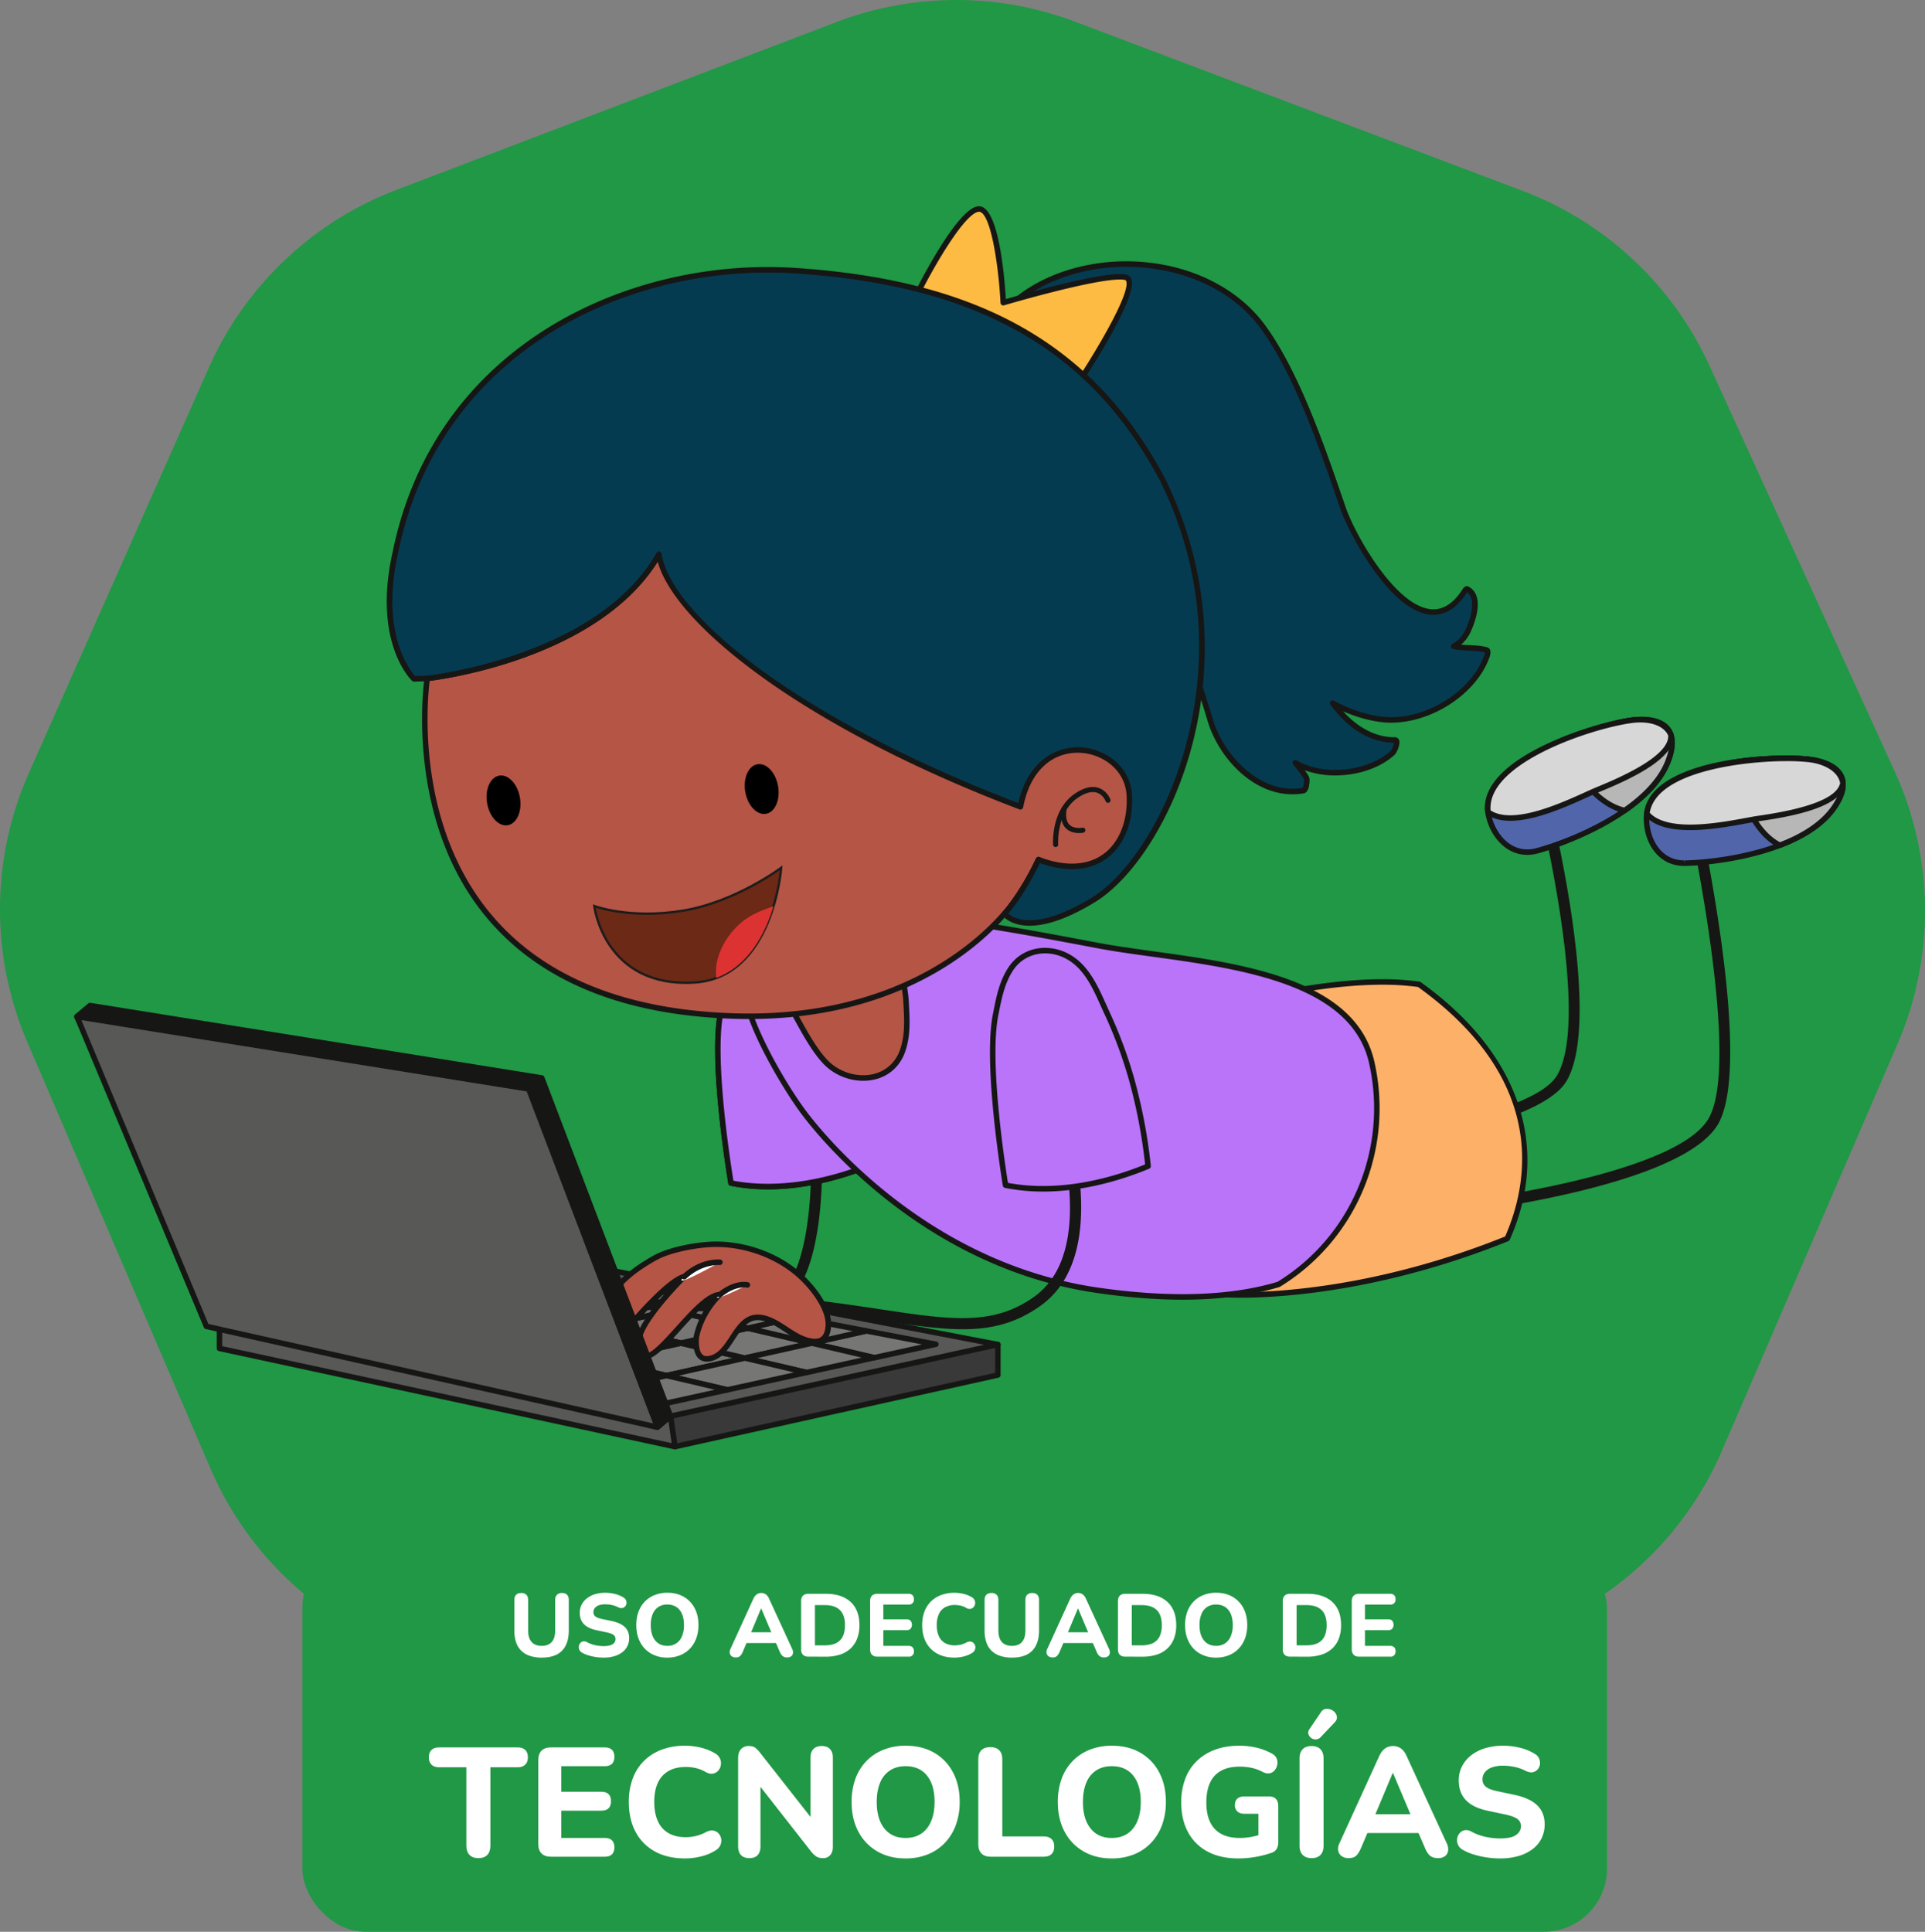 <svg xmlns="http://www.w3.org/2000/svg" viewBox="0 0 2483.25 2491.94"><rect x="0" y="0" width="2483.25" height="2491.94" fill="#808080" stroke="none"/><defs><style>.cls-1{fill:#209845;}.cls-2{fill:#053b51;}.cls-3{fill:#161615;}.cls-4{fill:#585857;}.cls-5{fill:#383938;}.cls-6{fill:#767675;}.cls-7{fill:#5165ab;}.cls-8{fill:#b7b7b7;}.cls-9{fill:#d8d7d7;}.cls-10{fill:#fcb068;}.cls-11{fill:#5db9e2;}.cls-12{fill:#b974fa;}.cls-13{fill:#b55546;}.cls-14{fill:#fdbb43;}.cls-15{fill:#fff;}.cls-16{fill:#6b2916;stroke:#1d1c1a;stroke-miterlimit:10;stroke-width:3px;}.cls-17{fill:#dc3231;}</style></defs><title>Recurso 43ldpi</title><g id="Capa_2" data-name="Capa 2"><g id="Tecnolog&#xED;as"><path class="cls-1" d="M511.21,245.05l567.94-216.6A433.37,433.37,0,0,1,1386.82,28l577.34,218.22a433.42,433.42,0,0,1,241,225.42L2444.11,995a433.4,433.4,0,0,1,3.65,351.76l-226.53,524.77a433.38,433.38,0,0,1-228.46,227.13l-583.34,247.79a433.39,433.39,0,0,1-328.13,4.4L511,2126.41a433.41,433.41,0,0,1-239.54-232.28L35.17,1344A433.42,433.42,0,0,1,37.3,997.07l232.26-523A433.43,433.43,0,0,1,511.21,245.05Z"></path><path class="cls-2" d="M1893.62,814.16c6.75-14.15,17-44.83-.92-54.32-1.16-.61-2.56,1.46-3,2.16-56.72,89.15-142-62.85-157-106-24.79-71.63-57.72-171.15-103.08-233.73-94.49-130.31-353.73-101.07-371.31,62.83-5.08,47.31,55.44,33.12,81.09,68.82,34.24,47.59,75.18,89.81,110.46,136.59,33.49,44.41,59.67,93.09,79.85,144.89,12,30.75,22.09,62.21,31.56,93.77,14.55,48.47,63.8,100.54,120,90.7,2.33-.41,3.49-4.56,3.75-6.41,1.28-9.1,1.61-8.69-3.67-16.21-3.19-4.56-6.69-8.94-10.27-13.28,37.42,21.88,96,14.27,125.71-13,1.83-1.66,8.53-16.38,2.58-16.35-33.76.06-60.66-21.3-80.18-47.65,21.38,11.94,45.68,19.27,65.25,21.24,51.75,5.19,115.76-31.11,133.58-81.45.59-1.64,2.45-7.47-.45-8.27-13.74-3.83-27.89-1.61-42.24-4.77C1882.71,829.79,1889.1,823.58,1893.62,814.16Z"></path><path class="cls-3" d="M1667.39,1024.6c-52.73,0-95.78-48.64-109.51-94.42-11.4-38.06-21.11-66.91-31.47-93.49C1505.7,783.49,1479,735,1447.05,692.63c-16.12-21.35-33.73-42.14-50.77-62.24-20.22-23.86-41.13-48.53-59.75-74.43-10.22-14.22-26.38-20.05-42-25.69-21.12-7.63-43-15.52-39.74-45.55,10.89-101.44,110.06-147.64,197.61-147.64,75,0,142.4,31.07,180.11,83.09,43.13,59.47,75.6,153.58,99.31,222.32l4.26,12.32C1748.58,690.93,1802.28,786,1849.16,786c14,0,26.58-8.7,37.52-25.87.86-1.28,2.66-3.94,5.57-3.94a5.7,5.7,0,0,1,2.13.52c23.22,12.33,6.11,51.3,2.44,59a46.79,46.79,0,0,1-12,15.83c3.59.36,7.2.53,10.73.66,7.51.34,15.28.7,23,2.81a5.52,5.52,0,0,1,3.4,2.8c1.2,2.31,1,5.72-.57,10.1-16.47,46.51-73.39,84.32-126.9,84.32h0c-3.5,0-7-.17-10.38-.5-16.3-1.64-34.72-6.8-51.63-14.24,15.79,17.29,38.23,33.53,66.79,33.53a5.65,5.65,0,0,1,5.56,3.66c2.13,5.48-3.36,16.8-5.63,18.85-18.16,16.75-46.81,26.72-76.63,26.72a113.45,113.45,0,0,1-39.48-6.69c.41.55.79,1.1,1.2,1.66,5.44,7.77,5.7,8.74,4.48,17.23l-.2,1.51c-.13.84-1.3,8.44-6.66,9.41A84.83,84.83,0,0,1,1667.39,1024.6Zm-215-680.41c-84.48,0-180.13,44.22-190.53,141.27-2.63,24.52,14,30.52,35.07,38.12,15.87,5.76,33.88,12.24,45.37,28.24,18.46,25.68,39.26,50.22,59.4,74,17.09,20.16,34.79,41,51,62.55,32.35,42.92,59.36,91.95,80.33,145.75,10.42,26.79,20.18,55.8,31.65,94,13.18,43.94,55.2,89.36,102.7,89.36a77.62,77.62,0,0,0,13.24-1.14c-.05-.19.65-1.91.84-3.39l.21-1.52c.89-6.25.89-6.25-3.26-12.16-3.39-4.85-7.19-9.53-10.11-13a3.56,3.56,0,0,1,0-4.57,3.52,3.52,0,0,1,4.49-.76c13.71,8,30.88,12.22,49.68,12.22,27.65,0,55.19-9.53,71.83-24.82,1.24-1.48,3.67-7.5,3.87-10.22-30.2-.41-58.43-17.35-81.91-49.05a3.55,3.55,0,0,1,.19-4.47,3.6,3.6,0,0,1,4.41-.75c19.65,11,43.52,18.77,63.86,20.82,3.18.3,6.41.47,9.67.47,50.74,0,104.67-35.7,120.21-79.56a14.86,14.86,0,0,0,.91-4c-6.54-1.66-13.25-2-20.32-2.27-6.72-.31-13.65-.61-20.71-2.16a3.55,3.55,0,0,1-.88-6.61c7.24-3.78,12.88-9.8,16.76-17.91,6.78-14.21,14.52-39.83,2.22-48.64-12.28,19.33-26.92,29.12-43.47,29.12-54.57,0-109.84-107.15-119.81-136l-4.26-12.35c-23.57-68.29-55.83-161.82-98.33-220.45C1590.36,374.18,1525.18,344.19,1452.39,344.19Z"></path><polygon class="cls-4" points="298.54 1682.53 283.14 1696.74 283.14 1739.38 870.66 1866.11 870.66 1817.55 298.54 1682.53"></polygon><path class="cls-3" d="M870.66,1869.66a3.13,3.13,0,0,1-.75-.08L282.38,1742.84a3.56,3.56,0,0,1-2.8-3.46v-42.64a3.56,3.56,0,0,1,1.15-2.61l15.4-14.22a3.44,3.44,0,0,1,3.24-.86l572.1,135a3.58,3.58,0,0,1,2.74,3.47v48.56a3.52,3.52,0,0,1-1.32,2.77A3.58,3.58,0,0,1,870.66,1869.66Zm-584-133.17,580.4,125.23v-41.36L299.57,1686.41l-12.87,11.88Z"></path><polygon class="cls-5" points="1235.86 1736.99 1287.22 1734.41 1287.22 1773.72 870.66 1866.11 864.96 1826.8 1235.86 1736.99"></polygon><path class="cls-3" d="M870.66,1869.66a3.55,3.55,0,0,1-2-.61,3.51,3.51,0,0,1-1.5-2.41l-5.7-39.31a3.55,3.55,0,0,1,2.68-4l370.9-89.8,52-2.7a3.7,3.7,0,0,1,2.63,1,3.58,3.58,0,0,1,1.1,2.58v39.31a3.54,3.54,0,0,1-2.79,3.47l-416.56,92.39A3.27,3.27,0,0,1,870.66,1869.66ZM869,1829.49l4.67,32.32,410.05-90.92v-32.73l-47.63,2.39Z"></path><polygon class="cls-4" points="752.2 1632 283.14 1696.74 864.96 1826.8 1287.22 1734.41 752.2 1632"></polygon><path class="cls-3" d="M865,1830.36a4.14,4.14,0,0,1-.77-.09L282.36,1700.21a3.6,3.6,0,0,1-2.78-3.64,3.56,3.56,0,0,1,3.07-3.36l469.07-64.74a5.56,5.56,0,0,1,1.15,0l535,102.45a3.54,3.54,0,0,1,.09,6.94l-422.25,92.39A4,4,0,0,1,865,1830.36ZM303.13,1697.57,865,1823.16l404.54-88.5L752.1,1635.58Z"></path><polygon class="cls-6" points="777.12 1755.1 859.81 1774.44 960.91 1751.84 878.26 1732.49 777.12 1755.1"></polygon><path class="cls-3" d="M859.81,1778a2.73,2.73,0,0,1-.81-.1l-82.68-19.33a3.54,3.54,0,0,1-2.74-3.46,3.59,3.59,0,0,1,2.77-3.48L877.49,1729a3.21,3.21,0,0,1,1.57,0l82.65,19.32a3.56,3.56,0,0,1,0,6.94l-101.11,22.6A3.48,3.48,0,0,1,859.81,1778Zm-66.75-22.81,66.76,15.59,85.16-19-66.73-15.61Z"></path><polygon class="cls-6" points="1127.71 1751.35 1207.13 1733.97 1117.57 1716.84 1047.28 1732.55 1127.71 1751.35"></polygon><path class="cls-3" d="M1127.71,1754.89a3.68,3.68,0,0,1-.82-.08L1046.48,1736a3.55,3.55,0,0,1,0-6.92l70.29-15.72a3.93,3.93,0,0,1,1.45,0l89.56,17.15a3.55,3.55,0,0,1,.09,7l-79.43,17.37A3.25,3.25,0,0,1,1127.71,1754.89Zm-64.5-22.26,64.52,15.08,61.71-13.49-71.81-13.78Z"></path><polygon class="cls-6" points="964.63 1713.19 878.26 1732.49 960.91 1751.84 1047.28 1732.55 964.63 1713.19"></polygon><path class="cls-3" d="M960.91,1755.4a2.78,2.78,0,0,1-.81-.11L877.46,1736a3.52,3.52,0,0,1-2.74-3.47,3.56,3.56,0,0,1,2.77-3.46l86.36-19.31a3.55,3.55,0,0,1,1.59,0l82.65,19.32a3.55,3.55,0,0,1,2.74,3.47,3.59,3.59,0,0,1-2.78,3.47l-86.36,19.29A3.46,3.46,0,0,1,960.91,1755.4Zm-66.71-22.83,66.72,15.61,70.42-15.72-66.72-15.6Z"></path><polygon class="cls-6" points="960.91 1751.84 1040.45 1770.45 1127.71 1751.35 1047.28 1732.55 960.91 1751.84"></polygon><path class="cls-3" d="M1040.45,1774a2.48,2.48,0,0,1-.81-.11l-79.54-18.59a3.55,3.55,0,0,1,0-6.92l86.37-19.29a3.42,3.42,0,0,1,1.59,0l80.42,18.82a3.54,3.54,0,0,1,0,6.91l-87.24,19.1A3.42,3.42,0,0,1,1040.45,1774Zm-63.59-22.06,63.61,14.88,71.13-15.58-64.34-15Z"></path><polygon class="cls-6" points="679.13 1732.19 602.48 1749.32 700.5 1772.21 777.12 1755.1 679.13 1732.19"></polygon><path class="cls-3" d="M700.51,1775.77a3.65,3.65,0,0,1-.81-.08l-98-22.94a3.51,3.51,0,0,1-2.75-3.46,3.55,3.55,0,0,1,2.78-3.44l76.65-17.13a3.06,3.06,0,0,1,1.59,0l98,22.93a3.54,3.54,0,0,1,0,6.91l-76.61,17.13A3.5,3.5,0,0,1,700.51,1775.77Zm-82.08-26.37,82.09,19.19L761.19,1755l-82.07-19.18Z"></path><polygon class="cls-6" points="700.5 1772.21 783.15 1791.57 859.81 1774.44 777.12 1755.1 700.5 1772.21"></polygon><path class="cls-3" d="M783.15,1795.12a2.7,2.7,0,0,1-.8-.1l-82.65-19.33a3.56,3.56,0,0,1,0-6.93l76.63-17.14a3,3,0,0,1,1.58,0L860.61,1771a3.53,3.53,0,0,1,2.74,3.47,3.57,3.57,0,0,1-2.77,3.47L783.93,1795A3.39,3.39,0,0,1,783.15,1795.12Zm-66.7-22.82,66.72,15.6,60.7-13.55-66.76-15.59Z"></path><polygon class="cls-6" points="578.19 1708.56 501.54 1725.69 602.48 1749.32 679.13 1732.19 578.19 1708.56"></polygon><path class="cls-3" d="M602.48,1752.87a2.49,2.49,0,0,1-.81-.12l-100.94-23.59a3.54,3.54,0,0,1-2.74-3.47,3.58,3.58,0,0,1,2.78-3.47l76.64-17.13a3.06,3.06,0,0,1,1.59,0l100.94,23.6a3.56,3.56,0,0,1,0,6.94l-76.64,17.13A4.13,4.13,0,0,1,602.48,1752.87Zm-85-27.1,85,19.88,60.7-13.55-85-19.88Z"></path><polygon class="cls-6" points="878.26 1732.49 964.63 1713.19 866.61 1690.26 780.24 1709.59 878.26 1732.49"></polygon><path class="cls-3" d="M878.26,1736a3.5,3.5,0,0,1-.8-.08l-98-22.93a3.51,3.51,0,0,1-2.75-3.46,3.55,3.55,0,0,1,2.79-3.45l86.36-19.32a3.13,3.13,0,0,1,1.58,0l98,22.93a3.54,3.54,0,0,1,0,6.91L879,1736A3.44,3.44,0,0,1,878.26,1736Zm-82.08-26.36,82.09,19.18,70.42-15.75-82.09-19.18Z"></path><polygon class="cls-6" points="679.13 1732.19 777.12 1755.1 878.26 1732.49 780.24 1709.59 679.13 1732.19"></polygon><path class="cls-3" d="M777.12,1758.64a3.56,3.56,0,0,1-.8-.08l-98-22.92a3.55,3.55,0,0,1,0-6.92l101.12-22.6a3,3,0,0,1,1.57,0l98,22.93a3.51,3.51,0,0,1,2.76,3.47A3.56,3.56,0,0,1,879,1736l-101.14,22.6A3.39,3.39,0,0,1,777.12,1758.64Zm-82.06-26.37,82.09,19.19,85.17-19.06-82.1-19.17Z"></path><polygon class="cls-6" points="866.61 1690.26 765.69 1666.67 679.29 1685.96 780.24 1709.59 866.61 1690.26"></polygon><path class="cls-3" d="M780.24,1713.15a2.74,2.74,0,0,1-.81-.12l-100.93-23.6a3.52,3.52,0,0,1-2.75-3.47,3.57,3.57,0,0,1,2.77-3.47l86.4-19.29a3.34,3.34,0,0,1,1.57,0l100.92,23.6a3.53,3.53,0,0,1,0,6.9L781,1713.06A4.24,4.24,0,0,1,780.24,1713.15Zm-85-27.1,85,19.88,70.42-15.74-85-19.86Z"></path><polygon class="cls-6" points="780.24 1709.59 679.29 1685.96 578.19 1708.56 679.13 1732.19 780.24 1709.59"></polygon><path class="cls-3" d="M679.13,1735.74a2.7,2.7,0,0,1-.8-.1l-101-23.61a3.56,3.56,0,0,1,0-6.94l101.11-22.6a3.29,3.29,0,0,1,1.59,0L781,1706.12a3.56,3.56,0,0,1,0,6.94l-101.12,22.6A3.3,3.3,0,0,1,679.13,1735.74Zm-85-27.1,85,19.88,85.16-19-85-19.88Z"></path><polygon class="cls-6" points="960.91 1751.84 859.81 1774.44 938.29 1792.79 1040.45 1770.45 960.91 1751.84"></polygon><path class="cls-3" d="M938.29,1796.35a2.79,2.79,0,0,1-.81-.12L859,1777.89a3.55,3.55,0,0,1,0-6.92l101.1-22.6a3.25,3.25,0,0,1,1.58,0l79.54,18.61a3.55,3.55,0,0,1,0,6.93l-102.17,22.35A4.13,4.13,0,0,1,938.29,1796.35Zm-62.55-21.83,62.57,14.63,86-18.82-63.45-14.85Z"></path><polygon class="cls-6" points="501.54 1725.69 456.2 1735.83 559.47 1758.93 602.48 1749.32 501.54 1725.69"></polygon><path class="cls-3" d="M559.47,1762.47a3.27,3.27,0,0,1-.76-.08L455.43,1739.3a3.56,3.56,0,0,1,0-6.94l45.34-10.14a3.34,3.34,0,0,1,1.57,0l100.95,23.6a3.56,3.56,0,0,1,0,6.94l-43,9.6A3.39,3.39,0,0,1,559.47,1762.47Zm-87-26.64,87,19.46,27.06-6.06-85-19.88Z"></path><polygon class="cls-6" points="602.48 1749.32 559.47 1758.93 659.76 1781.32 700.5 1772.21 602.48 1749.32"></polygon><path class="cls-3" d="M659.76,1784.88a3.39,3.39,0,0,1-.78-.09l-100.27-22.4a3.55,3.55,0,0,1,0-6.93l43-9.61a2.87,2.87,0,0,1,1.59,0l98,22.93a3.54,3.54,0,0,1,0,6.91l-40.76,9.1A3.44,3.44,0,0,1,659.76,1784.88Zm-84-26,84,18.76,24.79-5.55L602.47,1753Z"></path><polygon class="cls-6" points="700.5 1772.21 659.76 1781.32 744.32 1800.23 783.15 1791.57 700.5 1772.21"></polygon><path class="cls-3" d="M744.32,1803.79a3.39,3.39,0,0,1-.78-.09L659,1784.79a3.55,3.55,0,0,1,0-6.93l40.74-9.1a3.29,3.29,0,0,1,1.59,0L784,1788.1a3.56,3.56,0,0,1,0,6.94l-38.83,8.66A3.53,3.53,0,0,1,744.32,1803.79Zm-68.27-22.47,68.27,15.28,22.89-5.12-66.72-15.59Z"></path><polygon class="cls-6" points="1047.28 1732.55 1117.57 1716.84 1026.49 1699.37 964.63 1713.19 1047.28 1732.55"></polygon><path class="cls-3" d="M1047.28,1736.1a2.7,2.7,0,0,1-.8-.1l-82.65-19.33a3.57,3.57,0,0,1,0-7l61.86-13.81a2.92,2.92,0,0,1,1.44,0l91.09,17.43a3.54,3.54,0,0,1,2.89,3.44,3.61,3.61,0,0,1-2.78,3.53l-70.3,15.71A3.3,3.3,0,0,1,1047.28,1736.1Zm-66.72-22.82,66.73,15.6,52.79-11.79L1026.54,1703Z"></path><polygon class="cls-6" points="744.32 1800.23 823.41 1817.91 860.85 1809.73 783.15 1791.57 744.32 1800.23"></polygon><path class="cls-3" d="M823.41,1821.47a3.39,3.39,0,0,1-.78-.09l-79.09-17.68a3.56,3.56,0,0,1,0-6.94l38.83-8.66a3.42,3.42,0,0,1,1.59,0l77.7,18.18a3.54,3.54,0,0,1,0,6.91l-37.45,8.19A3.22,3.22,0,0,1,823.41,1821.47Zm-62.8-21.24,62.81,14,21.34-4.67-61.62-14.4Z"></path><polygon class="cls-6" points="783.15 1791.57 860.85 1809.73 938.29 1792.79 859.81 1774.44 783.15 1791.57"></polygon><path class="cls-3" d="M860.85,1813.28a3.57,3.57,0,0,1-.8-.09L782.35,1795a3.55,3.55,0,0,1,0-6.92L859,1771a3,3,0,0,1,1.58,0l78.48,18.35a3.56,3.56,0,0,1,0,6.94l-77.43,16.93A3.31,3.31,0,0,1,860.85,1813.28Zm-61.74-21.63,61.78,14.44,61.29-13.41-62.4-14.6Z"></path><polygon class="cls-6" points="379.22 1697.1 501.54 1725.69 578.19 1708.56 473.67 1684.14 578.19 1708.56 679.29 1685.96 578.91 1662.5 679.29 1685.96 765.69 1666.67 679.71 1646.57 294.69 1699.7 456.2 1735.83 501.54 1725.69 379.22 1697.1"></polygon><path class="cls-3" d="M456.2,1739.38a4.11,4.11,0,0,1-.77-.08L293.9,1703.18a3.55,3.55,0,0,1,.3-7l385-53.15a4.67,4.67,0,0,1,1.29.08l86,20.11a3.54,3.54,0,0,1,0,6.91l-86.4,19.29h0L579,1712h0l-76.62,17.13h0L457,1739.3A4.21,4.21,0,0,1,456.2,1739.38Zm-141.52-38.83,141.52,31.64,29.41-6.59-107.19-25a3.55,3.55,0,1,1,1.61-6.92l121.52,28.42,60.7-13.58-89.39-20.9a3.55,3.55,0,0,1,1.61-6.91l103.73,24.27,85.16-19L578.11,1666a3.38,3.38,0,0,1-2.14-1.47ZM593,1662.14l86.35,20.19,70.43-15.74-70.21-16.41Z"></path><polygon class="cls-6" points="964.63 1713.19 1026.49 1699.37 918.43 1678.69 866.61 1690.26 964.63 1713.19"></polygon><path class="cls-3" d="M964.63,1716.75a3.56,3.56,0,0,1-.8-.08l-98-22.94a3.54,3.54,0,0,1-2.75-3.47,3.58,3.58,0,0,1,2.78-3.46l51.83-11.58a3.18,3.18,0,0,1,1.44,0l108.05,20.69a3.54,3.54,0,0,1,.11,6.93l-61.85,13.83A3.39,3.39,0,0,1,964.63,1716.75Zm-82.08-26.4,82.1,19.22,44.35-9.91-90.51-17.33Z"></path><polygon class="cls-6" points="866.61 1690.26 918.43 1678.69 807.19 1657.4 765.69 1666.67 866.61 1690.26"></polygon><path class="cls-3" d="M866.61,1693.82a3.15,3.15,0,0,1-.81-.09l-100.92-23.59a3.57,3.57,0,0,1-2.75-3.47,3.6,3.6,0,0,1,2.79-3.47l41.49-9.28a3.54,3.54,0,0,1,1.45,0l111.24,21.3a3.55,3.55,0,0,1,.11,7l-51.83,11.56A2.89,2.89,0,0,1,866.61,1693.82Zm-85-27.07,85,19.88,34.31-7.66L807.25,1661Z"></path><polygon class="cls-6" points="807.19 1657.4 720.94 1640.88 679.71 1646.57 765.69 1666.67 807.19 1657.4"></polygon><path class="cls-3" d="M765.69,1670.23a3.66,3.66,0,0,1-.81-.09l-86-20.1a3.56,3.56,0,0,1,.32-7l41.23-5.68a3.37,3.37,0,0,1,1.14.05l86.26,16.51a3.55,3.55,0,0,1,.11,6.95l-41.5,9.27A3.53,3.53,0,0,1,765.69,1670.23Zm-66.52-22.75L765.7,1663l24-5.36-68.86-13.18Z"></path><path class="cls-3" d="M1563.9,1504.29a7.11,7.11,0,0,1-.46-14.21c111.2-7.08,408-39.45,445.28-103.08,45.35-77.38-27-363.09-27.71-366a7.11,7.11,0,0,1,13.77-3.53c3.07,12,74.49,294.31,26.21,376.7-48.75,83.14-440,109-456.64,110.08A3.54,3.54,0,0,1,1563.9,1504.29Z"></path><path class="cls-7" d="M1920.55,1053.19c.11.53.25,1,.38,1.55,7.25,27.72,31.07,50.81,61.3,42.9,41.53-10.88,144.89-51.5,169.54-115.51,17.16-44.45-10.88-57.75-46.63-53C2057.72,935.32,1902.67,982.93,1920.55,1053.19Z"></path><path class="cls-3" d="M1970.33,1102.75c-28,0-46.69-23.66-52.83-47.08l-.44-1.73c-3.63-14.3-.72-28.68,8.73-42.61,32.91-48.64,139.84-80.62,178.87-85.79,24-3.13,42.18,1.93,50.55,14.13,7.11,10.36,7.07,25.07-.12,43.73-25.53,66.3-132.78,107.41-172,117.68A50.7,50.7,0,0,1,1970.33,1102.75Zm147.75-171a93.67,93.67,0,0,0-12.49.87c-38.1,5-142.28,36-173.93,82.73-8.24,12.16-10.82,24.63-7.66,37l.3,1.25c5.52,21.07,21.82,42.06,46,42.06a42.87,42.87,0,0,0,11-1.45c38.2-10,142.67-49.83,167.13-113.34,6.3-16.32,6.6-28.85.89-37.18C2142.57,933.79,2128.6,931.73,2118.08,931.73Z"></path><path class="cls-8" d="M2014.85,955.15a179.51,179.51,0,0,0,23.35,45.93c15.19,21.16,34.84,39.32,57.63,44.43,25-17.41,46.39-38.63,55.94-63.38,17.16-44.45-10.88-57.75-46.63-53C2086.23,931.58,2050.17,940.68,2014.85,955.15Z"></path><path class="cls-3" d="M2095.83,1049.06a4,4,0,0,1-.77-.08c-26.48-6-47.1-28.21-59.74-45.84a181.51,181.51,0,0,1-23.83-46.89,3.51,3.51,0,0,1,2-4.38c35.3-14.47,72-23.8,91.16-26.33,24-3.13,42.18,1.93,50.55,14.13,7.11,10.36,7.07,25.07-.12,43.73-8.81,22.85-28.06,44.72-57.23,65A3.5,3.5,0,0,1,2095.83,1049.06Zm-76.52-91.9A175,175,0,0,0,2041.09,999c11.67,16.27,30.44,36.7,54,42.67,27.25-19.18,45.2-39.67,53.36-60.82,6.3-16.32,6.6-28.85.89-37.18-6.78-9.88-20.74-11.94-31.27-11.94a93.67,93.67,0,0,0-12.49.87C2087.42,935,2053,943.67,2019.31,957.16Z"></path><path class="cls-9" d="M2059.3,1019.38c15.58-6.61,98.44-38,96.22-71.2-6.41-15.77-27.57-22.11-50.38-19.1-46.09,6-193.95,51.27-185.62,118.37C1954,1072,2030.26,1031.74,2059.3,1019.38Z"></path><path class="cls-3" d="M1948.29,1058.8h0c-12.56,0-22.94-2.86-30.81-8.46a3.58,3.58,0,0,1-1.45-2.44c-8.94-72,146.2-116.77,188.68-122.36a86.29,86.29,0,0,1,11.26-.74c21.24,0,37.26,8.24,42.87,22a3.09,3.09,0,0,1,.25,1.11c2,29.87-52.71,55.91-94,72.91l-4.33,1.8c-3.59,1.52-7.92,3.47-12.78,5.69C2021.16,1040.48,1980.74,1058.8,1948.29,1058.8Zm-25.41-13.38c6.5,4.17,15,6.27,25.38,6.27,31,0,72.1-18.68,96.71-29.81,4.93-2.25,9.31-4.22,13-5.78l4.41-1.83c60.13-24.71,90.3-46.67,89.68-65.3-4.71-10.72-18.13-17.07-36.07-17.07a77.92,77.92,0,0,0-10.35.7C2052.74,939.54,1917.73,984.62,1922.88,1045.42Z"></path><path class="cls-3" d="M1860.4,1567.54a7.12,7.12,0,0,1-.76-14.19c3-.31,299.26-33.48,344.29-110.3,45.42-77.51-33.15-422.78-34-426.25a7.09,7.09,0,0,1,5.34-8.52,7,7,0,0,1,8.51,5.32c3.32,14.44,80.62,354.33,32.39,436.64-48.64,83-342.54,115.88-355,117.24C1860.93,1567.5,1860.66,1567.54,1860.4,1567.54Z"></path><path class="cls-10" d="M1384.47,1360.12S1668,1246.81,1830.6,1269.7c104.24,74.71,175.31,189.53,113.71,328.06-202.83,81.76-359.68,72.32-359.68,72.32S1521,1539.27,1384.47,1360.12Z"></path><path class="cls-3" d="M1600.5,1674c-10.49,0-16.07-.33-16.07-.33a3.61,3.61,0,0,1-3-2c-.64-1.31-65-132.6-199.8-309.38a3.55,3.55,0,0,1-.6-3.07,3.64,3.64,0,0,1,2.11-2.37c2.34-.94,236.39-93.72,399.94-93.72a345.61,345.61,0,0,1,48,3.11,3.2,3.2,0,0,1,1.57.61c126.61,90.72,168.48,211.87,114.9,332.38a3.51,3.51,0,0,1-1.93,1.84C1782.42,1666.86,1649.88,1674,1600.5,1674Zm-13.62-7.36c2.45.12,7,.25,13.62.25,48.84,0,179.69-7,341.14-71.87,30.32-69.1,55-201.52-112.4-321.86a337.62,337.62,0,0,0-46.15-2.92c-149.89,0-360.13,78.84-392.95,91.5C1514.66,1525.67,1578.53,1650,1586.88,1666.61Z"></path><path class="cls-3" d="M910.31,1691.38c-106.17,0-259-11.92-267.85-12.64a7.06,7.06,0,0,1-6.52-7.63c.3-3.91,4.06-7,7.62-6.52,3,.22,296.52,23.13,353.26,6.66,43.77-12.69,50.4-127.45,49.26-170.6a7.13,7.13,0,0,1,6.92-7.29h.19a7.1,7.1,0,0,1,7.1,6.91c.19,6.8,3.7,166.29-59.5,184.64C984.45,1689.63,950.76,1691.38,910.31,1691.38Z"></path><path class="cls-11" d="M948.52,1247.78c-11.52,18.24-14.9,38.14-18.95,58.85-11.22,57.58,7.28,181.46,13.44,219.49,60.21,11.88,125.28-.59,183.83-25a688.47,688.47,0,0,0-21.76-112.69c-13.24-46.44-32.09-89.3-55.74-131.22a65.69,65.69,0,0,0-13.17-16.44C1010.8,1217.63,969.35,1214.88,948.52,1247.78Z"></path><path class="cls-3" d="M991.05,1534.22h0a250.42,250.42,0,0,1-48.73-4.64,3.53,3.53,0,0,1-2.82-2.91c-6-37.06-24.73-162.57-13.41-220.71l.69-3.5c3.87-20,7.53-38.8,18.76-56.58,10.69-16.9,27.38-26.2,47-26.2,16.41,0,33.2,6.72,46.06,18.43a68.91,68.91,0,0,1,13.86,17.32c25.09,44.49,43.43,87.65,56.07,132a691.68,691.68,0,0,1,21.87,113.27,3.49,3.49,0,0,1-2.15,3.66C1081.45,1523.9,1034,1534.22,991.05,1534.22Zm-44.94-11.13c52.66,9.77,114.91,1.17,176.9-24.24a684.93,684.93,0,0,0-21.35-109.46c-12.49-43.81-30.62-86.48-55.42-130.45a61.64,61.64,0,0,0-12.45-15.56c-11.58-10.54-26.63-16.6-41.29-16.6-17.07,0-31.61,8.15-41,22.91-10.51,16.63-14,34.84-17.79,54.11l-.69,3.53C922.19,1363.09,939.77,1483.5,946.11,1523.09Z"></path><path class="cls-12" d="M948.52,1247.78c-11.52,18.24-14.9,38.14-18.95,58.85-11.22,57.58,7.28,181.46,13.44,219.49,60.21,11.88,125.28-.59,183.83-25a688.47,688.47,0,0,0-21.76-112.69c-13.24-46.44-32.09-89.3-55.74-131.22a65.69,65.69,0,0,0-13.17-16.44C1010.8,1217.63,969.35,1214.88,948.52,1247.78Z"></path><path class="cls-3" d="M991.05,1534.22h0a250.42,250.42,0,0,1-48.73-4.64,3.53,3.53,0,0,1-2.82-2.91c-6-37.06-24.73-162.57-13.41-220.71l.69-3.5c3.87-20,7.53-38.8,18.76-56.58,10.69-16.9,27.38-26.2,47-26.2,16.41,0,33.2,6.72,46.06,18.43a68.91,68.91,0,0,1,13.86,17.32c25.09,44.49,43.43,87.65,56.07,132a691.68,691.68,0,0,1,21.87,113.27,3.49,3.49,0,0,1-2.15,3.66C1081.45,1523.9,1034,1534.22,991.05,1534.22Zm-44.94-11.13c52.66,9.77,114.91,1.17,176.9-24.24a684.93,684.93,0,0,0-21.35-109.46c-12.49-43.81-30.62-86.48-55.42-130.45a61.64,61.64,0,0,0-12.45-15.56c-11.58-10.54-26.63-16.6-41.29-16.6-17.07,0-31.61,8.15-41,22.91-10.51,16.63-14,34.84-17.79,54.11l-.69,3.53C922.19,1363.09,939.77,1483.5,946.11,1523.09Z"></path><path class="cls-12" d="M1769.52,1370.59c-28.65-127.4-236.81-128.76-354.09-151-235.75-44.7-440.14-80.87-453.8,54.52-3.33,33.12,42.18,115,71.91,156.35,0,0,136.14,198.31,382.33,234,91.55,13.25,170.51,11.39,233.54-7.67C1743.32,1599.24,1795.18,1484.66,1769.52,1370.59Z"></path><path class="cls-3" d="M1525.78,1676.56h0c-33.91,0-71.06-2.9-110.42-8.62-244.91-35.45-383.38-233.47-384.75-235.46-27-37.59-76.13-122.86-72.51-158.72,6.75-67,57.67-98.17,160.24-98.17,84.06,0,197.59,21.52,297.75,40.51,21.18,4,45.38,7.35,71,10.91,116.68,16.07,261.9,36.12,285.9,142.81,25.46,113.23-23.46,229.78-121.73,290a3.72,3.72,0,0,1-.83.4C1614.52,1671.05,1572.58,1676.56,1525.78,1676.56Zm-407.44-493.85c-98.18,0-146.85,29.14-153.17,91.77-3.12,31,40.15,110.66,71.25,153.91,1.41,2,138.21,197.53,380,232.54,92.39,13.38,170.75,10.88,231.55-7.41,95.43-58.7,142.89-172,118.12-282.15-22.9-101.88-165.42-121.54-279.93-137.33-25.7-3.53-50-6.89-71.36-11C1314.92,1204.16,1201.74,1182.71,1118.34,1182.71Z"></path><path class="cls-13" d="M1161,1246.81c-49.47,26.59-106.46,18-160.6,18.42,19.16,28.25,40.53,79.41,64.33,104.48a65.7,65.7,0,0,0,16.73,12.73c30.24,16.27,71.11,8.86,83.31-28.08,6.78-20.5,5.23-40.62,4.11-61.72C1168.18,1279.7,1165.21,1263.85,1161,1246.81Z"></path><path class="cls-3" d="M1113.44,1394.16h0a71.16,71.16,0,0,1-33.7-8.61,68.29,68.29,0,0,1-17.63-13.4c-15.06-15.86-28.74-41.17-42-65.66-8-14.74-15.49-28.65-22.69-39.25a3.56,3.56,0,0,1,2.92-5.56l3.89,0c9.75,0,19.59.26,29.44.53s19.73.51,29.56.51c30,0,64.9-2.26,96-19a3.47,3.47,0,0,1,3.12-.14,3.55,3.55,0,0,1,2,2.39c4.74,19,7.35,34.26,8,46.53l.18,3.53c1.1,20.29,2.13,39.47-4.47,59.46C1160.09,1379.69,1139.67,1394.16,1113.44,1394.16Zm-106.53-125.39c6.28,10,12.71,21.87,19.46,34.33,13,24.07,26.49,49,40.89,64.16a62.34,62.34,0,0,0,15.84,12,64.34,64.34,0,0,0,30.34,7.75c23,0,40.92-12.66,47.93-33.82,6.17-18.72,5.18-37.25,4.12-56.86l-.19-3.55c-.54-10.72-2.81-24.4-6.73-40.77-31.44,15.56-65.72,17.73-95.34,17.73-9.88,0-19.83-.26-29.74-.5C1024.6,1269,1015.72,1268.81,1006.91,1268.77Z"></path><path class="cls-14" d="M1183.59,378.23s55.32-110.63,79.9-108.58,30.73,120.84,30.73,120.84,131.08-38.92,157.72-32.78-65.52,143.42-65.52,143.42S1331.09,421.23,1183.59,378.23Z"></path><path class="cls-3" d="M1386.42,504.69a3.52,3.52,0,0,1-2.92-1.54c-.55-.77-56.51-79.4-200.92-121.51a3.56,3.56,0,0,1-2.17-5c5.66-11.33,56.06-110.57,82.39-110.57.1,0,.88,0,1,.05,24.77,2.05,32.07,92,33.74,119.71,21.29-6.19,113-32.32,147-32.32a35.41,35.41,0,0,1,8.21.76,9,9,0,0,1,6.64,5.74c9.39,23.8-61.84,131-70,143.11a3.54,3.54,0,0,1-2.93,1.57ZM1188.69,376c125.17,37.51,183.94,102.21,197.51,119,29.94-45.12,72.4-117.61,66.55-132.43a2,2,0,0,0-1.63-1.44,29.91,29.91,0,0,0-6.61-.55c-36.72,0-148.15,32.95-149.28,33.28a3.43,3.43,0,0,1-3.06-.5,3.59,3.59,0,0,1-1.51-2.72c-2.48-48.06-12.65-116.27-27.47-117.49h0C1246.77,273.2,1209.71,334.73,1188.69,376Z"></path><path class="cls-13" d="M1472.65,988.06C1452.54,931.26,892.62,797.79,850,715,772,852.17,551.13,875.13,551.13,875.13s-60.08,383.22,335.77,431.06c282.75,33.37,400.24-118.88,408.93-127.59,0,0,21.37-22.47,43.86-69.75C1439.49,1163.35,1492.77,1044.81,1472.65,988.06Z"></path><path class="cls-3" d="M965.69,1314.51a677.41,677.41,0,0,1-79.21-4.8c-119.63-14.43-209.83-60.85-268.12-137.92-96.08-127-71-295.52-70.76-297.22a3.56,3.56,0,0,1,3.16-3c2.18-.23,219.93-24.38,296.17-158.38a4.74,4.74,0,0,1,3.17-1.82,3.6,3.6,0,0,1,3.09,2c22.3,43.37,197.56,103.38,352.19,156.36,139.93,47.94,260.77,89.33,270.61,117.15,10.2,28.74,2.22,71.35-19,101.33-17.39,24.63-41.66,38.18-68.29,38.2h0c-15.12,0-31.07-4.28-47.42-12.66-21.87,45-42,66.41-42.89,67.3-.49.5-1.2,1.3-2.2,2.43C1261.3,1222.88,1159.24,1314.51,965.69,1314.51ZM554.27,878.32c-2.74,21.83-17.93,173.29,69.8,289.23,57.08,75.45,145.67,120.89,263.26,135.1a665,665,0,0,0,78.36,4.76c190.66,0,290.93-90,325.18-128.66,1.14-1.27,2-2.18,2.45-2.65.14-.17,21.24-22.66,43.16-68.78a3.53,3.53,0,0,1,4.91-1.57c16.46,9,32.38,13.52,47.32,13.54h0c31.1,0,51.15-19.12,62.46-35.17,20-28.26,27.57-68.15,18.1-94.86-8.7-24.58-139.62-69.43-266.22-112.8-157.38-53.91-319.93-109.6-352.95-154.63C774.56,846.34,579.91,875.08,554.27,878.32Z"></path><path class="cls-2" d="M1499.93,619.08c-93.52-176.2-245.86-254.54-472.08-269.78S562.31,455.9,510.11,712.58C484,827.86,534,875.72,534,875.72l17.09-.59S772,852.17,850,715c11.44,78.24,176.4,215.63,466.28,325.79,20.16-106.61,136.23-83.62,140.46-15.39,3.68,60.08-36.66,114.22-117.08,83.48-22.49,47.28-43.86,69.75-43.86,69.75s25.67,36.47,114.88-17.91S1619.59,862.72,1499.93,619.08Z"></path><path class="cls-3" d="M1328.24,1194.14h0c-25.52,0-34.91-12.94-35.31-13.49a3.55,3.55,0,0,1,.33-4.5c.21-.22,21.31-22.71,43.23-68.83a3.5,3.5,0,0,1,4.47-1.77c38,14.46,70.58,10.3,91-11.38,15.23-16.18,23-41.17,21.3-68.57-2.11-34.18-33.58-54.59-62.77-54.59-35.89,0-62.3,26.32-70.62,70.41a3.59,3.59,0,0,1-4.77,2.67C1033.62,937.15,870.52,805,848.43,724.55,766.59,854.9,553.67,878.43,551.48,878.68l-17.31.59a3.36,3.36,0,0,1-2.58-1c-2.1-2-51.17-50.59-25-166.49,51.61-253.71,280-367.32,483.42-367.32,12.64,0,25.45.42,38,1.28,237.24,16,383.74,99.75,475,271.64,120.12,244.56,3.2,489.17-90.51,546.33C1379.47,1183.89,1351.1,1194.14,1328.24,1194.14Zm-27.59-15.6c3.41,3,11.73,8.49,27.58,8.49h0c21.54,0,48.66-9.89,80.62-29.37,40.84-24.9,94.19-95.7,121.33-197.72,21.35-80.22,32.89-204.21-33.46-339.27-89.9-169.41-234.61-252-469.13-267.82-12.42-.84-25-1.25-37.54-1.25-200.55,0-425.66,111.82-476.46,361.71-23.33,103,15.17,151.33,21.92,158.79l15.47-.52c2-.2,219.7-24.35,295.94-158.35a3.65,3.65,0,0,1,3.75-1.75,3.59,3.59,0,0,1,2.86,3c11.23,76.81,172.85,211.65,460.13,321.48,11.6-53,47-72.05,76.77-72.05,32.49,0,67.5,22.9,69.87,61.25,1.79,29.34-6.66,56.26-23.22,73.86-21.84,23.25-56.16,28.52-95.6,14.31C1323.49,1150.44,1306.6,1171.63,1300.65,1178.54Z"></path><path class="cls-3" d="M1361.29,1092.64a3.28,3.28,0,0,1-2.78-3c-.11-1.83-2.86-45.44,28.82-66.37,11.25-7.41,21.29-9.72,29.82-6.94,11,3.64,15.07,14.46,15.24,14.93a3.27,3.27,0,0,1-6.14,2.25c0-.09-3.22-8.38-11.22-11-6.5-2.1-14.63,0-24.09,6.2-28.49,18.85-25.93,60.08-25.88,60.49a3.28,3.28,0,0,1-3,3.49A1.92,1.92,0,0,1,1361.29,1092.64Z"></path><path class="cls-3" d="M1387,1074.24a21.53,21.53,0,0,1-11.71-5.5c-5.73-5.44-7.7-14.19-5.8-25.9a3.26,3.26,0,1,1,6.44,1c-1.51,9.5-.23,16.3,3.85,20.18,5.91,5.67,16.41,3.72,16.52,3.7a3.26,3.26,0,0,1,1.33,6.38A31.7,31.7,0,0,1,1387,1074.24Z"></path><path class="cls-3" d="M1242,1714.67c-30.63,0-65.25-5.22-107.47-11.55-39-5.85-83.27-12.52-137.16-17.07a7.1,7.1,0,0,1-6.49-7.67,7.26,7.26,0,0,1,7.68-6.48c54.36,4.57,98.83,11.26,138.09,17.15,89.61,13.49,143.74,21.6,196.88-15.88,111.14-78.4-10.65-345.7-11.9-348.39a7.12,7.12,0,0,1,12.92-6c5.27,11.41,127.89,280.82,7.17,366C1310.12,1707.09,1279,1714.64,1242,1714.67Z"></path><path class="cls-12" d="M1303.4,1250.55c-11.59,18.18-15,38.08-19.15,58.8-11.34,57.55,6.82,181.45,12.89,219.48,60.17,12.05,125.31-.25,183.88-24.52a687.15,687.15,0,0,0-21.47-112.72,572.27,572.27,0,0,0-31.61-85c-12.4-26.73-23.9-58.85-51.77-73.37C1350.92,1220,1319.37,1225.4,1303.4,1250.55Z"></path><path class="cls-3" d="M1345.85,1537.07h0a253.82,253.82,0,0,1-49.41-4.74,3.59,3.59,0,0,1-2.82-2.94c-5.91-37.06-24.32-162.57-12.86-220.73l.7-3.51c3.93-20,7.63-38.8,18.93-56.52,10.48-16.48,27.91-25.92,47.79-25.92a64.19,64.19,0,0,1,29.63,7.35c25.62,13.32,38,40.89,48.91,65.24,1.49,3.31,3,6.59,4.43,9.78a576.87,576.87,0,0,1,31.81,85.53,692.18,692.18,0,0,1,21.6,113.32,3.57,3.57,0,0,1-2.17,3.66C1435.88,1526.86,1388.65,1537.07,1345.85,1537.07Zm-45.6-11.24c52.65,10,114.94,1.48,176.94-23.79a684.15,684.15,0,0,0-21-109.49,572.1,572.1,0,0,0-31.42-84.48c-1.51-3.22-3-6.52-4.47-9.85-11-24.43-22.29-49.67-45.72-61.85a57.17,57.17,0,0,0-26.35-6.56c-17.41,0-32.64,8.25-41.79,22.63-10.57,16.6-14.15,34.81-18,54.08l-.7,3.52C1276.74,1365.82,1294,1486.25,1300.25,1525.83Z"></path><path class="cls-13" d="M1068.63,1709.4c.8-22.82-22.11-51-38.35-65.22-31.67-27.7-76.91-42.19-118.92-38.61-20.91,1.78-49.5,7.29-67.83,17.79-22,12.6-43.64,28-56.71,50.25-3.41,5.83-14.89,23.87-10.33,32.57,6.44,12.29,22.82,17.85,35.21,4.85,0,0,51.08-60.6,71-64.16,0,0-59.63,58.91-58.49,83.88,3,65,70.51-60.42,104.44-60.67,0,0-23.23,20.3-30.35,54.36,0,0-4.77,35.59,20.46,27.21,27-9,30.88-58.17,64.77-51.72,22.83,4.33,40.12,27.34,64.32,30.37C1062,1732,1068.12,1723.38,1068.63,1709.4Z"></path><path class="cls-3" d="M911.79,1756.48a15,15,0,0,1-11.58-5c-7.64-8.74-5.65-25.57-5.4-27.46a111.26,111.26,0,0,1,21.28-45.34c-11.7,7.81-25.83,23.47-38.72,37.76-17.71,19.63-33,36.59-43.94,36.59-11.71,0-12.5-16.6-12.75-22.07-.74-16.63,21.64-45.22,39.28-65.11-16.92,15-36.55,36.85-45.55,47.54-5.48,5.74-11.88,8.69-18.67,8.69-9.09,0-17.87-5.58-22.4-14.22s2.29-22.34,9.57-34.58l.84-1.42c14.34-24.46,38.54-40.4,58-51.53,18.7-10.72,48.05-16.46,69.28-18.26,43.29-3.64,89.73,11.65,121.58,39.49,15.1,13.25,40.45,42.46,39.55,68-.77,21.37-13.38,24.56-20.84,24.56h0a32.09,32.09,0,0,1-3.91-.25c-13.49-1.69-24.75-9-35.64-16.18-9.63-6.33-18.73-12.26-28.91-14.21-17-3.39-25.74,9.93-35,24.15-7.48,11.41-15.22,23.24-27.92,27.46A26,26,0,0,1,911.79,1756.48Zm16.89-90a3.55,3.55,0,0,1,2.34,6.22c-.22.19-22.44,20-29.2,52.41-.53,4-1,16.22,3.75,21.58,2.57,3,6.51,3.36,12.1,1.55,10.36-3.44,17.09-13.71,24.22-24.6,9-13.71,18.29-27.9,35.79-27.9a36.84,36.84,0,0,1,6.55.64c11.56,2.22,21.68,8.82,31.47,15.24,10.67,7,20.76,13.63,32.63,15.1a23,23,0,0,0,3,.2h0c3.26,0,13.06-.06,13.68-17.71.71-19.91-18.75-46.31-37.13-62.39-30.4-26.62-74.89-41.27-116.28-37.78-20.47,1.76-48.66,7.22-66.36,17.35-18.72,10.73-41.93,26-55.42,49l-.85,1.45c-3.14,5.27-12.69,21.34-9.38,27.65s9.61,10.41,16.09,10.41c4.81,0,9.42-2.19,13.39-6.33,5.16-6.13,52.35-61.53,73-65.21a3.51,3.51,0,0,1,3.79,1.86,3.56,3.56,0,0,1-.66,4.17c-16.27,16.07-58.31,62-57.44,81.17.27,5.72,1.35,15.29,5.64,15.29,7.78,0,24.19-18.18,38.66-34.22,19.95-22.13,40.58-45,56.56-45.12Z"></path><path class="cls-15" d="M928.68,1628.28s-23.57-2.36-45.95,18.59C863.16,1665.2,928.68,1628.28,928.68,1628.28Z"></path><path class="cls-3" d="M882.73,1650.43a3.56,3.56,0,0,1-2.43-6.16c23.26-21.77,47.63-19.6,48.74-19.53a3.57,3.57,0,0,1,3.17,3.9,3.73,3.73,0,0,1-3.88,3.19c-.17,0-22.34-1.88-43.16,17.63A3.63,3.63,0,0,1,882.73,1650.43Z"></path><path class="cls-15" d="M964.27,1657.54s-15.16-4-35.59,12.54C911,1684.35,964.27,1657.54,964.27,1657.54Z"></path><path class="cls-3" d="M928.68,1673.64a3.47,3.47,0,0,1-2.76-1.34,3.55,3.55,0,0,1,.52-5c21.59-17.46,38-13.39,38.73-13.22a3.56,3.56,0,0,1-1.77,6.89c-.71-.14-14-3.08-32.49,11.85A3.54,3.54,0,0,1,928.68,1673.64Z"></path><path class="cls-7" d="M2124,1055.44V1057c.36,28.65,17.88,56.79,49.14,56.41,42.92-.51,153-15,192.41-71.13,27.38-39,3.39-58.66-32.45-62.74C2285.61,974.18,2123.65,982.93,2124,1055.44Z"></path><path class="cls-3" d="M2172.57,1117c-33.7,0-51.71-30.12-52.08-59.9v-1.65c-.07-13.66,5.24-26,15.8-36.59,32.41-32.59,111-44.14,168.52-44.14a260.16,260.16,0,0,1,28.73,1.34c23.15,2.63,39.1,11.2,44.95,24.2,5.43,12.08,2.07,26.94-10,44.09-40.8,58.19-154.8,72.17-195.28,72.65Zm132.24-135.18c-56.12,0-132.62,11-163.49,42.07-9.18,9.22-13.8,19.82-13.73,31.54V1057c.34,26.26,15.88,52.85,45,52.85v3.56l.56-3.56c39.48-.47,150.46-13.87,189.55-69.62,10.53-15,13.66-27.47,9.33-37.09-4.77-10.6-18.71-17.74-39.27-20.07A258.38,258.38,0,0,0,2304.81,981.81Z"></path><path class="cls-8" d="M2239.23,983.06a179.45,179.45,0,0,0,11.57,50.21c9.61,24.2,24.32,46.57,45.2,57,28.48-10.85,54.36-26.26,69.59-48,27.38-39,3.39-58.66-32.45-62.74C2314.21,977.43,2277,977.54,2239.23,983.06Z"></path><path class="cls-3" d="M2296,1093.87a3.7,3.7,0,0,1-1.6-.36c-24.28-12.19-38.91-38.79-46.91-59a182.81,182.81,0,0,1-11.81-51.25,3.55,3.55,0,0,1,3-3.77,474.49,474.49,0,0,1,66.34-4.83,260.67,260.67,0,0,1,28.49,1.34c23.15,2.6,39.1,11.2,44.95,24.2,5.43,12.08,2.07,26.94-10,44.09-14.06,20.07-38,36.64-71.24,49.3A3.65,3.65,0,0,1,2296,1093.87Zm-52.94-107.78a175.62,175.62,0,0,0,11,45.87c7.39,18.59,20.65,43,42.12,54.46,31.07-12.05,53.44-27.59,66.46-46.16,10.53-15,13.66-27.47,9.33-37.09-4.77-10.6-18.71-17.74-39.27-20.07a254,254,0,0,0-27.69-1.29A472.29,472.29,0,0,0,2243.06,986.09Z"></path><path class="cls-9" d="M2266.84,1056.11c16.71-2.64,104.72-13.08,110.58-45.84-2.41-16.85-21.4-28.12-44.28-30.7-46.2-5.25-200.58,2.92-208.71,70C2151.94,1081.78,2235.69,1061.11,2266.84,1056.11Z"></path><path class="cls-3" d="M2180.35,1070.79h0c-28.58,0-47.75-6.16-58.62-18.91a3.48,3.48,0,0,1-.83-2.71c8.35-68.85,160.32-79.15,212.64-73.12,26.28,3,44.89,16.2,47.39,33.73a3.3,3.3,0,0,1,0,1.13c-5.27,29.51-64.71,41.56-109,48l-4.57.69c-3.84.62-8.48,1.48-13.72,2.42C2233.62,1065.74,2206.13,1070.79,2180.35,1070.79Zm-52.17-22.34c9.57,10.13,27.11,15.24,52.17,15.24s52.26-5,72-8.61c5.31-1,10-1.86,13.9-2.47l4.65-.69c64.37-9.44,99-23.46,102.87-41.7-2.38-13.94-18.42-24.54-41.07-27.12a257.78,257.78,0,0,0-27.9-1.29C2247.08,981.81,2136.67,995.78,2128.18,1048.45Z"></path><polygon class="cls-3" points="864.96 1826.8 698.89 1390.47 116.13 1297.14 99.25 1311.35 283.14 1696.74 848.08 1841.01 864.96 1826.8"></polygon><path class="cls-3" d="M848.08,1844.57a3.35,3.35,0,0,1-.87-.11L282.26,1700.17a3.58,3.58,0,0,1-2.33-1.91L96,1312.88a3.57,3.57,0,0,1,.91-4.26l16.88-14.21a3.7,3.7,0,0,1,2.85-.8L699.45,1387a3.53,3.53,0,0,1,2.76,2.25l166.08,436.33a3.54,3.54,0,0,1-1,4l-16.88,14.22A3.53,3.53,0,0,1,848.08,1844.57ZM285.63,1693.71l561.56,143.42,13.56-11.41L696.3,1393.66l-579.13-92.77-13.54,11.4Z"></path><polygon class="cls-4" points="848.08 1841.01 682.02 1404.68 99.25 1311.35 266.26 1710.95 848.08 1841.01"></polygon><path class="cls-3" d="M848.08,1844.57a3.92,3.92,0,0,1-.76-.08L265.48,1714.42a3.59,3.59,0,0,1-2.5-2.11L96,1312.71a3.5,3.5,0,0,1,.49-3.56,3.56,3.56,0,0,1,3.34-1.33l582.77,93.36a3.53,3.53,0,0,1,2.76,2.25L851.4,1839.76a3.53,3.53,0,0,1-.61,3.58A3.65,3.65,0,0,1,848.08,1844.57Zm-579.26-136.7L842.41,1836.1l-163-428.22-574.44-92Z"></path><path d="M670.68,1028.8c3.05,17.66-3.92,33.62-15.61,35.68s-23.65-10.67-26.7-28.29,3.91-33.63,15.58-35.66S667.62,1011.14,670.68,1028.8Z"></path><path d="M1003.73,1014.14c3,17.63-3.91,33.62-15.6,35.65s-23.65-10.63-26.71-28.26,3.92-33.64,15.58-35.68S1000.68,996.46,1003.73,1014.14Z"></path><path class="cls-16" d="M766.62,1168.73s46,17.37,114.83,5.91c67.54-11.26,126.29-55.24,126.29-55.24s-10.08,141.75-111.87,148C779.34,1274.56,766.62,1168.73,766.62,1168.73Z"></path><path class="cls-17" d="M946.15,1199.87c-10.58,12-18.87,27.12-21.72,42.94-1.13,6.32-.89,12.47-.47,18.61,42.11-15.47,63.34-57.71,73.83-92.21C978.49,1175.28,961.25,1182.69,946.15,1199.87Z"></path><rect class="cls-1" x="390.01" y="1992.94" width="1683" height="499" rx="81.68"></rect><path class="cls-15" d="M698.79,2138.24a47.28,47.28,0,0,1-15.24-2.25,28.76,28.76,0,0,1-11.09-6.61,27.17,27.17,0,0,1-6.73-11,47.69,47.69,0,0,1-2.24-15.35V2064c0-3,.76-5.25,2.3-6.79s3.75-2.3,6.67-2.3a8.87,8.87,0,0,1,6.55,2.3q2.29,2.31,2.3,6.79v39.21q0,9.9,4.49,14.89t13,5q8.51,0,12.94-5t4.43-14.89V2064c0-3,.76-5.25,2.3-6.79a8.86,8.86,0,0,1,6.55-2.3c2.84,0,5,.77,6.5,2.3s2.24,3.8,2.24,6.79v39.1q0,11.61-4,19.49a25.86,25.86,0,0,1-11.73,11.79Q710.3,2138.23,698.79,2138.24Z"></path><path class="cls-15" d="M778.48,2138.24a68.46,68.46,0,0,1-19.37-2.88,38.06,38.06,0,0,1-8.11-3.45,7.94,7.94,0,0,1-3.57-3.62,8.31,8.31,0,0,1-.74-4.54,7.92,7.92,0,0,1,1.72-4.09,6.49,6.49,0,0,1,3.68-2.29,7.37,7.37,0,0,1,5,.86,38.61,38.61,0,0,0,10.3,3.91,50.18,50.18,0,0,0,11.09,1.26q8.4,0,12-2.59a7.76,7.76,0,0,0,3.56-6.49,6.32,6.32,0,0,0-2.53-5.29q-2.54-2-8.86-3.34l-13-2.76q-11-2.29-16.39-7.88t-5.35-14.66a22.6,22.6,0,0,1,2.42-10.46,24.63,24.63,0,0,1,6.78-8.17,31.54,31.54,0,0,1,10.41-5.29,45.71,45.71,0,0,1,13.29-1.84,52.14,52.14,0,0,1,12.64,1.55,37,37,0,0,1,10.93,4.55,7.3,7.3,0,0,1,3.16,3.5,8.22,8.22,0,0,1,.58,4.26,6.88,6.88,0,0,1-1.73,3.74,6.55,6.55,0,0,1-3.62,2.07,8.47,8.47,0,0,1-5.29-1,32.43,32.43,0,0,0-8.05-2.87,40.83,40.83,0,0,0-8.74-.92,23.68,23.68,0,0,0-8.22,1.26,11.41,11.41,0,0,0-5.18,3.57,8.39,8.39,0,0,0-1.78,5.29,6.75,6.75,0,0,0,2.42,5.4q2.4,2.07,8.39,3.34l13,2.76q11.28,2.41,16.79,7.76t5.52,14.09a23.13,23.13,0,0,1-2.3,10.41,22.53,22.53,0,0,1-6.67,8,31.61,31.61,0,0,1-10.46,5.11A48.66,48.66,0,0,1,778.48,2138.24Z"></path><path class="cls-15" d="M860.82,2138.24a41.14,41.14,0,0,1-21-5.23,36.13,36.13,0,0,1-14-14.67q-5-9.42-5-22a49.45,49.45,0,0,1,2.82-17.2,37.05,37.05,0,0,1,8.11-13.11,36.39,36.39,0,0,1,12.71-8.45,43.46,43.46,0,0,1,16.38-3q12.2,0,21.16,5.18a36.06,36.06,0,0,1,14,14.54q5,9.38,5,21.91a48.92,48.92,0,0,1-2.88,17.25,38.08,38.08,0,0,1-8.16,13.23,36.29,36.29,0,0,1-12.65,8.51A43.42,43.42,0,0,1,860.82,2138.24Zm0-15.18a20.43,20.43,0,0,0,11.56-3.17,20.14,20.14,0,0,0,7.36-9.2,36,36,0,0,0,2.59-14.31q0-12.66-5.64-19.61t-15.87-7a20.82,20.82,0,0,0-11.5,3.11A19.47,19.47,0,0,0,842,2082a37,37,0,0,0-2.53,14.38q0,12.52,5.64,19.6T860.82,2123.06Z"></path><path class="cls-15" d="M949.14,2138a8.51,8.51,0,0,1-5.23-1.5,6.42,6.42,0,0,1-2.53-4,8.82,8.82,0,0,1,1-5.64l29.44-64.51a14,14,0,0,1,4.37-5.7,10.55,10.55,0,0,1,11.73,0,13.37,13.37,0,0,1,4.25,5.7l29.67,64.51a9.66,9.66,0,0,1,1.09,5.7,5.91,5.91,0,0,1-2.35,4,8.33,8.33,0,0,1-5.06,1.44,9,9,0,0,1-6-1.84,15.11,15.11,0,0,1-3.74-5.75l-6.9-16,7.13,5H958l7.13-5-6.79,16a17.42,17.42,0,0,1-3.62,5.8A7.88,7.88,0,0,1,949.14,2138Zm32.66-63.14L967.08,2110l-3.1-4.49h36l-3.1,4.49L982,2074.87Z"></path><path class="cls-15" d="M1042.75,2137q-4.49,0-6.9-2.41t-2.41-6.9v-62.45q0-4.49,2.41-6.9t6.9-2.41h22.43q20.8,0,32.14,10.52t11.33,30a47.34,47.34,0,0,1-2.94,17.3,34,34,0,0,1-8.45,12.71,36.46,36.46,0,0,1-13.57,7.88,58.18,58.18,0,0,1-18.51,2.7Zm8.51-14.6h12.88a36.22,36.22,0,0,0,11.39-1.61,19.28,19.28,0,0,0,12.88-12.94,36.73,36.73,0,0,0,1.61-11.44q0-13.11-6.5-19.49t-19.38-6.39h-12.88Z"></path><path class="cls-15" d="M1131.76,2137q-4.48,0-6.9-2.41t-2.42-6.9v-62.45q0-4.49,2.42-6.9t6.9-2.41h40.13a7.11,7.11,0,0,1,5.24,1.78,7,7,0,0,1,1.78,5.12,6.26,6.26,0,0,1-7,7h-32.43v19h29.79a7.27,7.27,0,0,1,5.35,1.78,8.57,8.57,0,0,1,0,10.46,7.28,7.28,0,0,1-5.35,1.79h-29.79v20.24h32.43a7.11,7.11,0,0,1,5.24,1.78,7,7,0,0,1,1.78,5.12,6.26,6.26,0,0,1-7,7Z"></path><path class="cls-15" d="M1231.35,2138.24q-13.11,0-22.43-5.18a35.32,35.32,0,0,1-14.31-14.55q-5-9.36-5-22.13a49.45,49.45,0,0,1,2.82-17.2,36.33,36.33,0,0,1,8.22-13.11,37.12,37.12,0,0,1,13.17-8.45,48.58,48.58,0,0,1,17.54-3,49.29,49.29,0,0,1,11.67,1.44,36.38,36.38,0,0,1,10.29,4.08,8.36,8.36,0,0,1,4.55,8.86,8,8,0,0,1-2,4.14,6.8,6.8,0,0,1-3.85,2.18,7.91,7.91,0,0,1-5.18-1,25.73,25.73,0,0,0-7.24-3,32.27,32.27,0,0,0-7.71-.92,25.33,25.33,0,0,0-12.93,3,19.2,19.2,0,0,0-7.88,8.8,33.69,33.69,0,0,0-2.65,14.15,34.12,34.12,0,0,0,2.65,14.14,19,19,0,0,0,7.88,8.91,25.23,25.23,0,0,0,12.93,3.05,32,32,0,0,0,7.54-.92,29.69,29.69,0,0,0,7.41-2.87,8.72,8.72,0,0,1,5.35-1.09,6.67,6.67,0,0,1,3.91,2.06,7.66,7.66,0,0,1,2,4,8.19,8.19,0,0,1-4,8.51,33.82,33.82,0,0,1-10.47,4.49A49,49,0,0,1,1231.35,2138.24Z"></path><path class="cls-15" d="M1305.41,2138.24a47.28,47.28,0,0,1-15.24-2.25,28.8,28.8,0,0,1-11.1-6.61,27.28,27.28,0,0,1-6.73-11,48,48,0,0,1-2.24-15.35V2064q0-4.48,2.3-6.79t6.67-2.3a8.9,8.9,0,0,1,6.56,2.3q2.3,2.31,2.3,6.79v39.21q0,9.9,4.48,14.89t13,5q8.5,0,12.93-5t4.43-14.89V2064q0-4.48,2.3-6.79a8.9,8.9,0,0,1,6.56-2.3c2.83,0,5,.77,6.49,2.3s2.25,3.8,2.25,6.79v39.1q0,11.61-4,19.49a26,26,0,0,1-11.73,11.79Q1316.92,2138.23,1305.41,2138.24Z"></path><path class="cls-15" d="M1357.85,2138a8.51,8.51,0,0,1-5.23-1.5,6.38,6.38,0,0,1-2.53-4,8.87,8.87,0,0,1,1-5.64l29.44-64.51a14.2,14.2,0,0,1,4.37-5.7,10.55,10.55,0,0,1,11.73,0,13.31,13.31,0,0,1,4.26,5.7l29.67,64.51a9.73,9.73,0,0,1,1.09,5.7,5.89,5.89,0,0,1-2.36,4,8.31,8.31,0,0,1-5.06,1.44,9,9,0,0,1-6-1.84,15.11,15.11,0,0,1-3.74-5.75l-6.9-16,7.13,5h-48l7.13-5-6.78,16a17.42,17.42,0,0,1-3.62,5.8A7.88,7.88,0,0,1,1357.85,2138Zm32.66-63.14L1375.79,2110l-3.11-4.49h36l-3.11,4.49-14.83-35.08Z"></path><path class="cls-15" d="M1451.46,2137q-4.49,0-6.9-2.41t-2.42-6.9v-62.45q0-4.49,2.42-6.9t6.9-2.41h22.42q20.82,0,32.15,10.52t11.32,30a47.56,47.56,0,0,1-2.93,17.3,34.08,34.08,0,0,1-8.45,12.71,36.54,36.54,0,0,1-13.57,7.88,58.2,58.2,0,0,1-18.52,2.7Zm8.51-14.6h12.88a36.16,36.16,0,0,0,11.38-1.61,19.28,19.28,0,0,0,12.88-12.94,36.44,36.44,0,0,0,1.61-11.44q0-13.11-6.5-19.49t-19.37-6.39H1460Z"></path><path class="cls-15" d="M1568.76,2138.24a41.18,41.18,0,0,1-21-5.23,36.13,36.13,0,0,1-14-14.67q-5-9.42-5-22a49.45,49.45,0,0,1,2.81-17.2,37.05,37.05,0,0,1,8.11-13.11,36.48,36.48,0,0,1,12.71-8.45,43.51,43.51,0,0,1,16.39-3q12.18,0,21.16,5.18a36,36,0,0,1,14,14.54q5,9.38,5,21.91a49.15,49.15,0,0,1-2.87,17.25,38.1,38.1,0,0,1-8.17,13.23,36.2,36.2,0,0,1-12.65,8.51A43.41,43.41,0,0,1,1568.76,2138.24Zm0-15.18a20.42,20.42,0,0,0,11.55-3.17,20.14,20.14,0,0,0,7.36-9.2,36,36,0,0,0,2.59-14.31q0-12.66-5.63-19.61t-15.87-7a20.8,20.8,0,0,0-11.5,3.11,19.41,19.41,0,0,0-7.36,9.08,36.77,36.77,0,0,0-2.53,14.38q0,12.52,5.63,19.6T1568.76,2123.06Z"></path><path class="cls-15" d="M1664.09,2137q-4.48,0-6.9-2.41t-2.42-6.9v-62.45q0-4.49,2.42-6.9t6.9-2.41h22.42q20.82,0,32.15,10.52t11.32,30a47.35,47.35,0,0,1-2.93,17.3,34,34,0,0,1-8.45,12.71,36.54,36.54,0,0,1-13.57,7.88,58.2,58.2,0,0,1-18.52,2.7Zm8.51-14.6h12.88a36.16,36.16,0,0,0,11.38-1.61,19.28,19.28,0,0,0,12.88-12.94,36.44,36.44,0,0,0,1.61-11.44q0-13.11-6.49-19.49t-19.38-6.39H1672.6Z"></path><path class="cls-15" d="M1753.1,2137q-4.49,0-6.9-2.41t-2.42-6.9v-62.45q0-4.49,2.42-6.9t6.9-2.41h40.13a7.07,7.07,0,0,1,5.23,1.78,6.92,6.92,0,0,1,1.79,5.12,6.27,6.27,0,0,1-7,7H1760.8v19h29.79a7.23,7.23,0,0,1,5.34,1.78,8.54,8.54,0,0,1,0,10.46,7.24,7.24,0,0,1-5.34,1.79H1760.8v20.24h32.43a7.07,7.07,0,0,1,5.23,1.78,6.92,6.92,0,0,1,1.79,5.12,6.27,6.27,0,0,1-7,7Z"></path><path class="cls-15" d="M617.2,2396.89q-7.61,0-11.61-4.2t-4-11.8v-101.2H566.2q-6.21,0-9.61-3.4t-3.39-9.4q0-6.19,3.39-9.5t9.61-3.3H668q6.19,0,9.59,3.3t3.41,9.5q0,6-3.41,9.4t-9.59,3.4H632.59v101.2q0,7.61-3.89,11.8T617.2,2396.89Z"></path><path class="cls-15" d="M710.59,2395.09q-7.8,0-12-4.2t-4.2-12v-108.6q0-7.8,4.2-12t12-4.2h69.8q6,0,9.1,3.1t3.1,8.9q0,6-3.1,9.1t-9.1,3.1H724v33h51.8q6.19,0,9.3,3.1t3.1,9.1q0,6-3.1,9.1t-9.3,3.1H724v35.2h56.4q6,0,9.1,3.1t3.1,8.9q0,6-3.1,9.1t-9.1,3.1Z"></path><path class="cls-15" d="M883.79,2397.29q-22.8,0-39-9a61.49,61.49,0,0,1-24.9-25.3q-8.7-16.29-8.7-38.5a86,86,0,0,1,4.9-29.9,62.85,62.85,0,0,1,14.3-22.8,64.29,64.29,0,0,1,22.9-14.7,84.49,84.49,0,0,1,30.5-5.2,85.68,85.68,0,0,1,20.3,2.5,63.44,63.44,0,0,1,17.9,7.1,14.94,14.94,0,0,1,6.8,7,14.75,14.75,0,0,1,1.1,8.4,14,14,0,0,1-3.4,7.2,11.9,11.9,0,0,1-6.7,3.8c-2.67.54-5.67-.07-9-1.8a45.07,45.07,0,0,0-12.6-5.2,56.52,56.52,0,0,0-13.4-1.6q-13.39,0-22.5,5.3a33.33,33.33,0,0,0-13.7,15.3q-4.61,10-4.6,24.6,0,14.4,4.6,24.6a33.14,33.14,0,0,0,13.7,15.5q9.11,5.31,22.5,5.3a56.11,56.11,0,0,0,13.1-1.6,51.61,51.61,0,0,0,12.9-5q5.21-2.6,9.3-1.9a11.76,11.76,0,0,1,6.8,3.6,13.3,13.3,0,0,1,3.4,6.9,14.4,14.4,0,0,1-.9,8,14.57,14.57,0,0,1-6,6.8,58.44,58.44,0,0,1-18.2,7.8A84.84,84.84,0,0,1,883.79,2397.29Z"></path><path class="cls-15" d="M966.59,2396.89q-7,0-10.7-3.9t-3.7-11.1v-114q0-7.6,3.7-11.6a12.85,12.85,0,0,1,9.9-4q5.4,0,8.3,2.1a37.25,37.25,0,0,1,6.7,6.9l70.2,89.4h-5.4v-83.6q0-7,3.7-10.9t10.7-3.9q7,0,10.7,3.9t3.7,10.9v115.4q0,6.6-3.4,10.5a11.58,11.58,0,0,1-9.2,3.9c-3.74,0-6.7-.73-8.9-2.2a32.93,32.93,0,0,1-7.1-7l-70-89.4H981v83.6q0,7.2-3.6,11.1T966.59,2396.89Z"></path><path class="cls-15" d="M1168.19,2397.29q-20.81,0-36.5-9.1a62.79,62.79,0,0,1-24.4-25.5q-8.7-16.39-8.7-38.2a86,86,0,0,1,4.9-29.9,64.06,64.06,0,0,1,14.1-22.8,63.33,63.33,0,0,1,22.1-14.7,75.7,75.7,0,0,1,28.5-5.2q21.19,0,36.8,9a62.56,62.56,0,0,1,24.3,25.3q8.7,16.3,8.7,38.1a85.35,85.35,0,0,1-5,30,66.44,66.44,0,0,1-14.2,23,62.81,62.81,0,0,1-22,14.8A75.33,75.33,0,0,1,1168.19,2397.29Zm0-26.4q11.79,0,20.1-5.5t12.8-16q4.5-10.5,4.5-24.9,0-22-9.8-34.1t-27.6-12.1q-11.61,0-20,5.4a33.79,33.79,0,0,0-12.8,15.8q-4.41,10.41-4.4,25,0,21.8,9.8,34.1T1168.19,2370.89Z"></path><path class="cls-15" d="M1277.79,2395.09q-7.61,0-11.71-4.2t-4.09-11.6v-109.8q0-7.8,4-11.8t11.59-4q7.41,0,11.41,4t4,11.8v99.4h53.59q6.4,0,9.91,3.4t3.5,9.6q0,6.41-3.5,9.8t-9.91,3.4Z"></path><path class="cls-15" d="M1434.19,2397.29q-20.81,0-36.5-9.1a62.79,62.79,0,0,1-24.4-25.5q-8.7-16.39-8.7-38.2a86,86,0,0,1,4.9-29.9,64.06,64.06,0,0,1,14.1-22.8,63.33,63.33,0,0,1,22.1-14.7,75.7,75.7,0,0,1,28.5-5.2q21.19,0,36.8,9a62.56,62.56,0,0,1,24.3,25.3q8.7,16.3,8.7,38.1a85.35,85.35,0,0,1-5,30,66.44,66.44,0,0,1-14.2,23,62.81,62.81,0,0,1-22,14.8A75.33,75.33,0,0,1,1434.19,2397.29Zm0-26.4q11.79,0,20.1-5.5t12.8-16q4.5-10.5,4.5-24.9,0-22-9.8-34.1t-27.6-12.1q-11.61,0-20,5.4a33.79,33.79,0,0,0-12.8,15.8q-4.41,10.41-4.4,25,0,21.8,9.8,34.1T1434.19,2370.89Z"></path><path class="cls-15" d="M1597.79,2397.29q-23.8,0-40.3-9a60.55,60.55,0,0,1-25.1-25.2q-8.61-16.2-8.6-38a85.21,85.21,0,0,1,5.1-30.3,62.75,62.75,0,0,1,14.8-23,66.55,66.55,0,0,1,23.6-14.7q13.89-5.19,31.5-5.2a99.3,99.3,0,0,1,21.6,2.4,76.4,76.4,0,0,1,20.8,8,12.54,12.54,0,0,1,5.7,6.1,14.13,14.13,0,0,1,.8,7.8,15.47,15.47,0,0,1-3.2,7.2,11.24,11.24,0,0,1-6.4,4q-3.9.9-8.9-1.5a54.57,54.57,0,0,0-14-5.3,72.64,72.64,0,0,0-16.2-1.7q-14.21,0-23.8,5.3a32.9,32.9,0,0,0-14.3,15.6q-4.71,10.3-4.7,25.3,0,22.6,10.9,34.2t32.3,11.6a81.06,81.06,0,0,0,14.8-1.4,100.08,100.08,0,0,0,15-4l-5.8,12.6v-38.4h-18q-6,0-9.2-3a10.67,10.67,0,0,1-3.2-8.2c0-3.6,1.06-6.36,3.2-8.3s5.2-2.9,9.2-2.9h31.4q6,0,9.1,3.2t3.1,9.2v46.4a17.92,17.92,0,0,1-2,8.8,11.55,11.55,0,0,1-6.8,5.2,133.23,133.23,0,0,1-42.4,7.2Z"></path><path class="cls-15" d="M1692,2396.89q-7.59,0-11.6-4.2t-4-11.8v-112.6q0-7.61,4-11.8t11.6-4.2c4.94,0,8.73,1.4,11.4,4.2s4,6.73,4,11.8v112.6q0,7.61-3.9,11.8T1692,2396.89Zm11.8-156.2a9.4,9.4,0,0,1-6.4,3.1,9.21,9.21,0,0,1-6.1-2,9.45,9.45,0,0,1-3.5-5.1,7.34,7.34,0,0,1,1.4-6.2l14.4-21.2q2.4-4,5.9-4.7a12.66,12.66,0,0,1,7,.6,13.11,13.11,0,0,1,5.7,4,10.25,10.25,0,0,1,2.4,6q.2,3.3-2.8,6.5Z"></path><path class="cls-15" d="M1739.78,2396.89a14.9,14.9,0,0,1-9.1-2.6,11.23,11.23,0,0,1-4.4-7q-.9-4.39,1.7-9.8l51.2-112.2q3.19-6.79,7.6-9.9a18.33,18.33,0,0,1,20.4,0q4.39,3.11,7.4,9.9l51.6,112.2a16.84,16.84,0,0,1,1.9,9.9,10.27,10.27,0,0,1-4.1,7,14.47,14.47,0,0,1-8.8,2.5q-6.79,0-10.5-3.2t-6.5-10l-12-27.8,12.4,8.6h-83.4l12.4-8.6-11.8,27.8q-3,7-6.3,10.1T1739.78,2396.89Zm56.8-109.8-25.6,61-5.4-7.8h62.6l-5.4,7.8-25.8-61Z"></path><path class="cls-15" d="M1935,2397.29a115.16,115.16,0,0,1-17.1-1.3,116.6,116.6,0,0,1-16.6-3.7,66.55,66.55,0,0,1-14.1-6,13.8,13.8,0,0,1-6.2-6.3,14.33,14.33,0,0,1-1.3-7.9,13.8,13.8,0,0,1,3-7.1,11.29,11.29,0,0,1,6.4-4q3.9-.9,8.7,1.5a66.37,66.37,0,0,0,17.9,6.8,86.85,86.85,0,0,0,19.3,2.2q14.6,0,20.8-4.5t6.2-11.3a11,11,0,0,0-4.4-9.2q-4.39-3.4-15.4-5.8l-22.6-4.8q-19.2-4-28.5-13.7t-9.3-25.5a39.33,39.33,0,0,1,4.2-18.2,42.81,42.81,0,0,1,11.8-14.2,54.49,54.49,0,0,1,18.1-9.2,79.09,79.09,0,0,1,23.1-3.2,90.35,90.35,0,0,1,22,2.7,64.31,64.31,0,0,1,19,7.9,12.7,12.7,0,0,1,5.5,6.1,14.24,14.24,0,0,1,1,7.4,11.88,11.88,0,0,1-3,6.5,11.3,11.3,0,0,1-6.3,3.6c-2.53.54-5.6-.07-9.2-1.8a56.41,56.41,0,0,0-14-5,71.48,71.48,0,0,0-15.2-1.6,41.25,41.25,0,0,0-14.3,2.2,19.88,19.88,0,0,0-9,6.2,14.64,14.64,0,0,0-3.1,9.2,11.78,11.78,0,0,0,4.2,9.4q4.2,3.6,14.6,5.8l22.6,4.8q19.6,4.2,29.2,13.5t9.6,24.5a40.27,40.27,0,0,1-4,18.1,39,39,0,0,1-11.6,13.9,54.93,54.93,0,0,1-18.2,8.9A84.62,84.62,0,0,1,1935,2397.29Z"></path></g></g></svg>